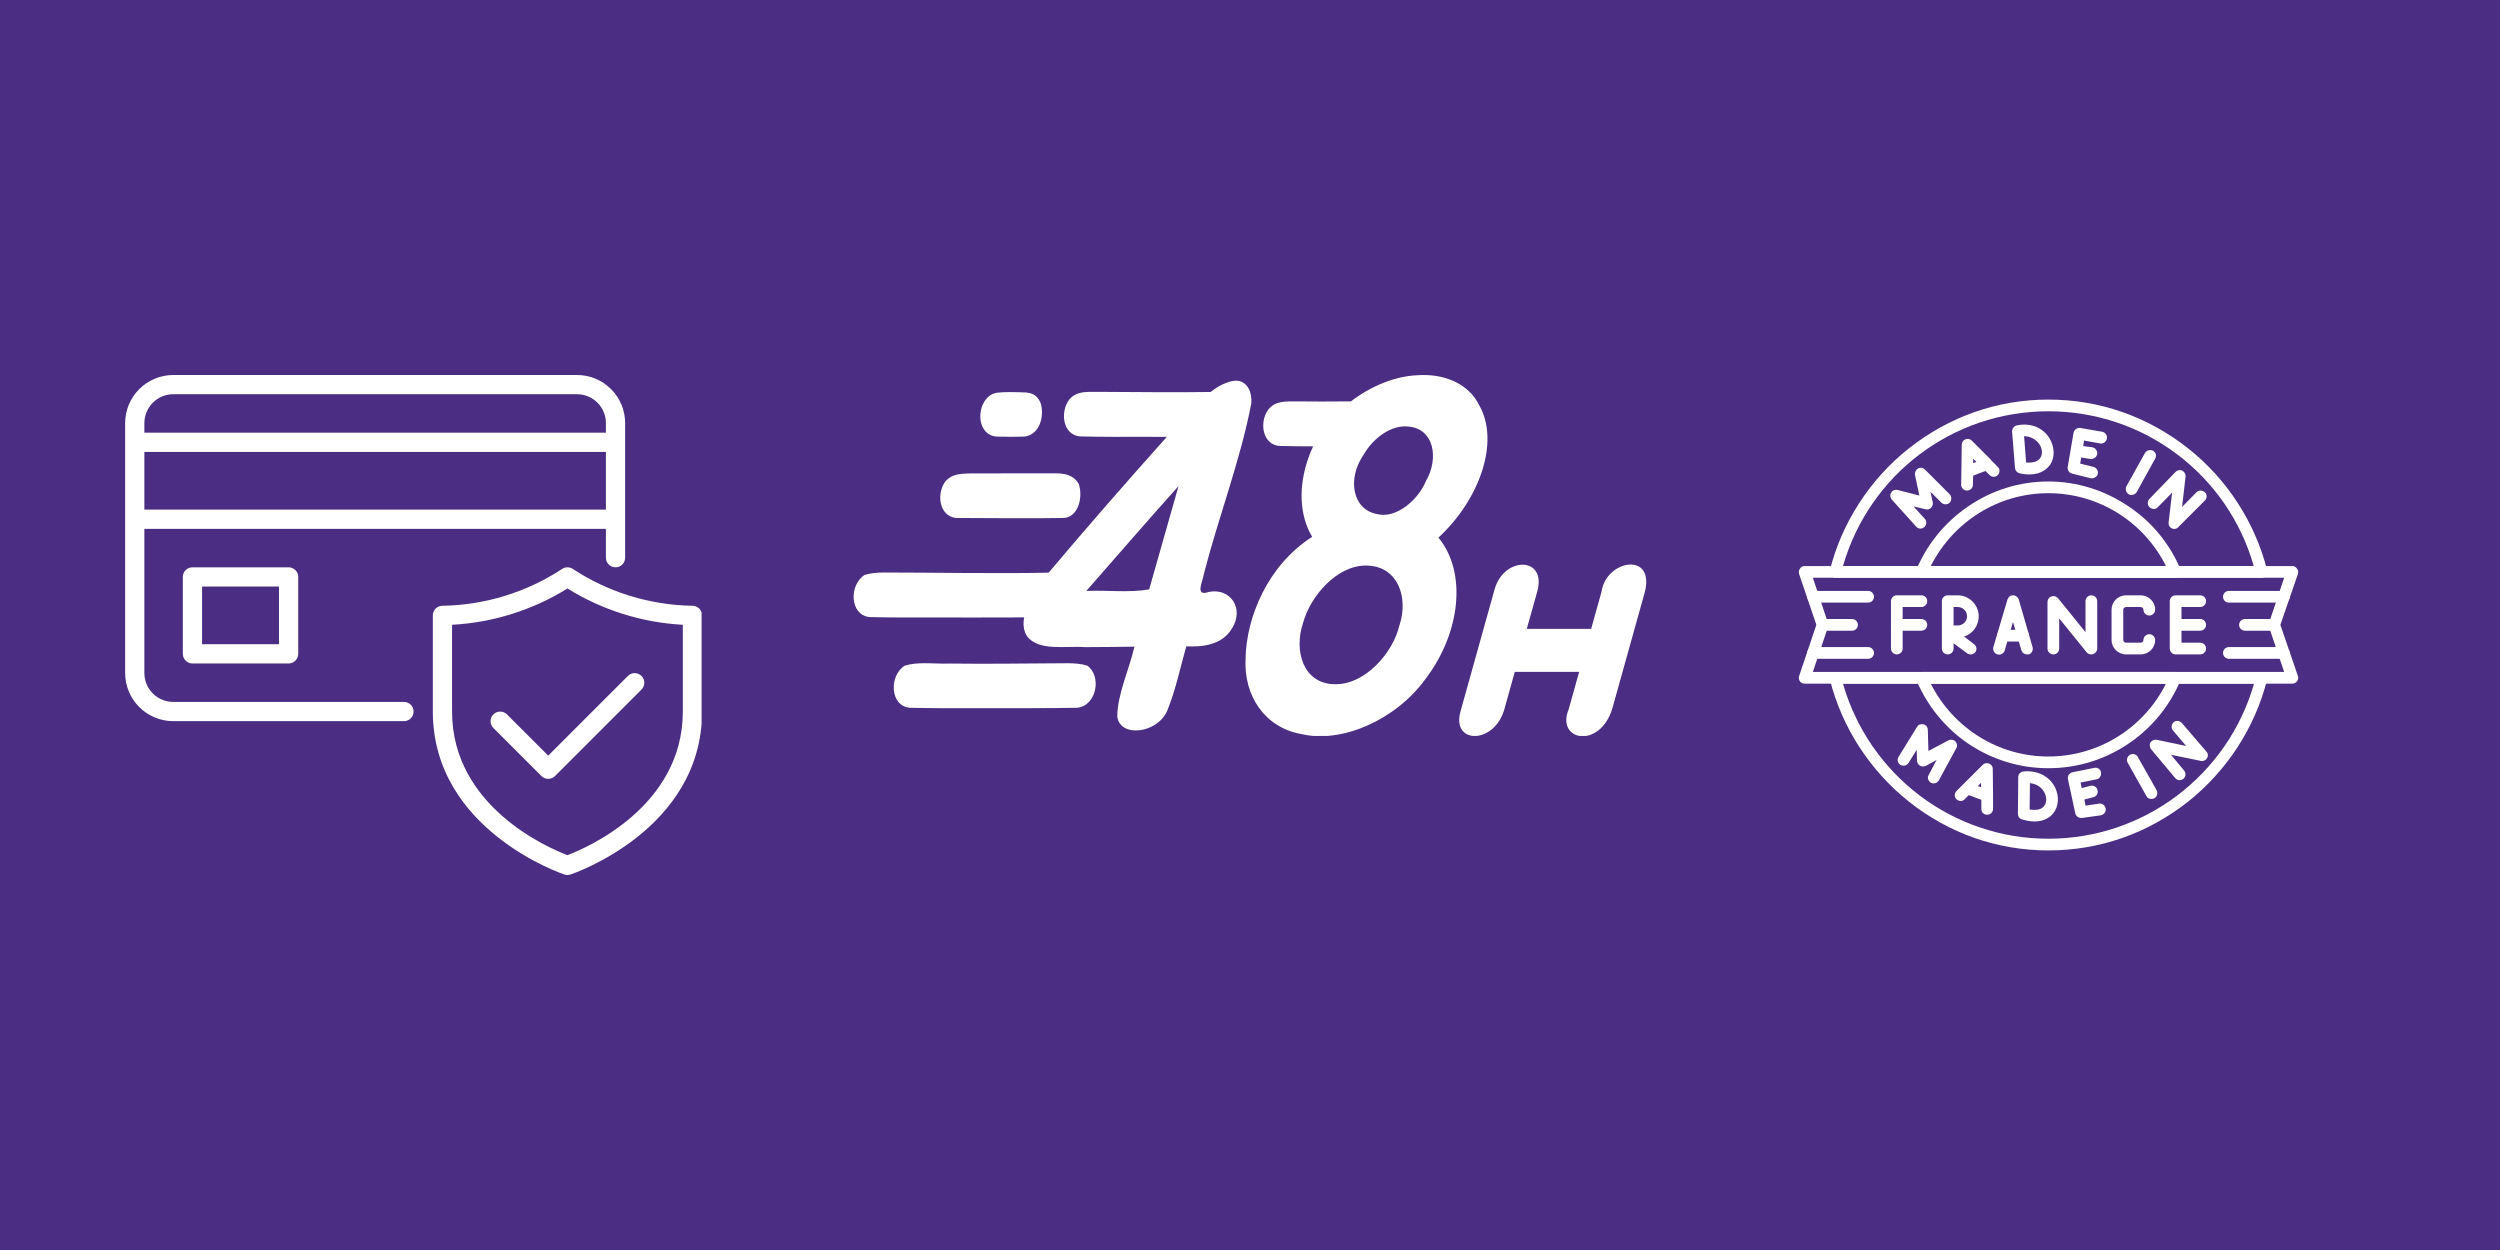 <svg version="1.0" preserveAspectRatio="xMidYMid meet" height="800" viewBox="0 0 1200 600" zoomAndPan="magnify" width="1600" xmlns:xlink="http://www.w3.org/1999/xlink" xmlns="http://www.w3.org/2000/svg"><defs><clipPath id="0870502cbb"><path clip-rule="nonzero" d="M 60 180 L 336.75 180 L 336.75 420 L 60 420 Z M 60 180"></path></clipPath><clipPath id="f643b4329e"><path clip-rule="nonzero" d="M 409.75 180 L 790.191 180 L 790.191 353.25 L 409.75 353.25 Z M 409.75 180"></path></clipPath><clipPath id="39f08e64be"><path clip-rule="nonzero" d="M 863.285 271 L 1103.285 271 L 1103.285 329 L 863.285 329 Z M 863.285 271"></path></clipPath></defs><rect fill-opacity="1" height="720" y="-60" fill="#ffffff" width="1440" x="-120"></rect><rect fill-opacity="1" height="720" y="-60" fill="#4b2d83" width="1440" x="-120"></rect><g clip-path="url(#0870502cbb)"><path fill-rule="nonzero" fill-opacity="1" d="M 92.375 272.309 C 92.07 272.309 91.77 272.336 91.473 272.395 C 91.176 272.453 90.887 272.543 90.605 272.66 C 90.328 272.773 90.062 272.918 89.809 273.086 C 89.559 273.254 89.324 273.445 89.109 273.66 C 88.895 273.875 88.703 274.105 88.535 274.359 C 88.367 274.609 88.227 274.875 88.109 275.156 C 87.992 275.438 87.906 275.727 87.848 276.023 C 87.789 276.32 87.758 276.621 87.758 276.922 L 87.758 313.848 C 87.758 314.148 87.789 314.449 87.848 314.746 C 87.906 315.043 87.992 315.332 88.109 315.613 C 88.227 315.895 88.367 316.16 88.535 316.41 C 88.703 316.664 88.895 316.895 89.109 317.109 C 89.324 317.324 89.559 317.516 89.809 317.684 C 90.062 317.852 90.328 317.996 90.605 318.109 C 90.887 318.227 91.176 318.312 91.473 318.375 C 91.77 318.434 92.07 318.461 92.375 318.461 L 138.527 318.461 C 138.832 318.461 139.129 318.434 139.43 318.375 C 139.727 318.312 140.016 318.227 140.293 318.109 C 140.574 317.996 140.84 317.852 141.094 317.684 C 141.344 317.516 141.578 317.324 141.793 317.109 C 142.008 316.895 142.199 316.664 142.367 316.41 C 142.535 316.16 142.676 315.895 142.793 315.613 C 142.906 315.332 142.996 315.043 143.055 314.746 C 143.113 314.449 143.145 314.148 143.145 313.848 L 143.145 276.922 C 143.145 276.621 143.113 276.32 143.055 276.023 C 142.996 275.727 142.906 275.438 142.793 275.156 C 142.676 274.875 142.535 274.609 142.367 274.359 C 142.199 274.105 142.008 273.875 141.793 273.66 C 141.578 273.445 141.344 273.254 141.094 273.086 C 140.84 272.918 140.574 272.773 140.293 272.66 C 140.016 272.543 139.727 272.453 139.43 272.395 C 139.129 272.336 138.832 272.309 138.527 272.309 Z M 133.91 309.23 L 96.988 309.23 L 96.988 281.539 L 133.91 281.539 Z M 193.91 336.922 L 83.145 336.922 C 82.234 336.922 81.332 336.832 80.441 336.656 C 79.551 336.477 78.688 336.215 77.848 335.863 C 77.008 335.516 76.211 335.09 75.453 334.586 C 74.699 334.078 74 333.508 73.355 332.863 C 72.715 332.219 72.141 331.52 71.633 330.766 C 71.129 330.012 70.703 329.211 70.355 328.375 C 70.008 327.535 69.742 326.668 69.566 325.777 C 69.387 324.887 69.297 323.984 69.297 323.078 L 69.297 253.848 L 290.836 253.848 L 290.836 267.691 C 290.836 267.996 290.863 268.297 290.922 268.594 C 290.984 268.891 291.07 269.18 291.188 269.457 C 291.301 269.738 291.445 270.004 291.613 270.258 C 291.781 270.508 291.973 270.742 292.188 270.957 C 292.402 271.172 292.633 271.363 292.887 271.531 C 293.137 271.699 293.402 271.84 293.684 271.957 C 293.965 272.074 294.254 272.16 294.551 272.219 C 294.848 272.277 295.148 272.309 295.449 272.309 C 295.754 272.309 296.055 272.277 296.352 272.219 C 296.648 272.16 296.938 272.074 297.215 271.957 C 297.496 271.84 297.762 271.699 298.016 271.531 C 298.266 271.363 298.5 271.172 298.715 270.957 C 298.93 270.742 299.121 270.508 299.289 270.258 C 299.457 270.004 299.598 269.738 299.715 269.457 C 299.832 269.18 299.918 268.891 299.977 268.594 C 300.035 268.297 300.066 267.996 300.066 267.691 L 300.066 203.078 C 300.066 202.32 300.027 201.566 299.953 200.816 C 299.879 200.062 299.766 199.316 299.617 198.578 C 299.469 197.836 299.285 197.105 299.066 196.383 C 298.848 195.66 298.59 194.949 298.301 194.25 C 298.012 193.551 297.688 192.871 297.332 192.203 C 296.977 191.539 296.59 190.891 296.168 190.262 C 295.75 189.633 295.297 189.027 294.82 188.445 C 294.34 187.859 293.832 187.301 293.297 186.766 C 292.766 186.234 292.207 185.727 291.621 185.246 C 291.039 184.766 290.43 184.316 289.805 183.898 C 289.176 183.477 288.527 183.09 287.863 182.734 C 287.195 182.375 286.516 182.055 285.816 181.766 C 285.117 181.473 284.406 181.219 283.684 181 C 282.961 180.781 282.23 180.598 281.488 180.449 C 280.75 180.301 280 180.188 279.25 180.113 C 278.5 180.039 277.746 180 276.988 180 L 83.145 180 C 82.387 180 81.633 180.039 80.883 180.113 C 80.129 180.188 79.383 180.301 78.641 180.449 C 77.902 180.598 77.168 180.781 76.445 181 C 75.723 181.219 75.012 181.473 74.316 181.766 C 73.617 182.055 72.938 182.375 72.27 182.734 C 71.605 183.09 70.957 183.477 70.328 183.898 C 69.699 184.316 69.094 184.766 68.512 185.246 C 67.926 185.727 67.367 186.234 66.832 186.766 C 66.297 187.301 65.793 187.859 65.312 188.445 C 64.832 189.027 64.383 189.633 63.965 190.262 C 63.543 190.891 63.156 191.539 62.797 192.203 C 62.441 192.871 62.121 193.551 61.828 194.25 C 61.539 194.949 61.285 195.66 61.066 196.383 C 60.848 197.105 60.66 197.836 60.516 198.578 C 60.367 199.316 60.254 200.062 60.18 200.816 C 60.105 201.566 60.066 202.32 60.066 203.078 L 60.066 323.078 C 60.066 323.832 60.105 324.586 60.18 325.34 C 60.254 326.09 60.367 326.836 60.516 327.578 C 60.66 328.316 60.848 329.051 61.066 329.773 C 61.285 330.496 61.539 331.207 61.828 331.902 C 62.121 332.602 62.441 333.285 62.797 333.949 C 63.156 334.617 63.543 335.262 63.965 335.891 C 64.383 336.52 64.832 337.125 65.312 337.711 C 65.793 338.293 66.297 338.852 66.832 339.387 C 67.367 339.922 67.926 340.43 68.512 340.906 C 69.094 341.387 69.699 341.836 70.328 342.258 C 70.957 342.676 71.602 343.066 72.27 343.422 C 72.938 343.777 73.617 344.102 74.316 344.391 C 75.012 344.68 75.723 344.934 76.445 345.152 C 77.168 345.375 77.902 345.559 78.641 345.707 C 79.383 345.855 80.129 345.965 80.883 346.039 C 81.633 346.113 82.387 346.152 83.145 346.152 L 193.91 346.152 C 194.215 346.152 194.516 346.125 194.812 346.066 C 195.109 346.008 195.398 345.918 195.68 345.801 C 195.957 345.688 196.223 345.543 196.477 345.375 C 196.727 345.207 196.961 345.016 197.176 344.801 C 197.391 344.586 197.582 344.355 197.75 344.102 C 197.918 343.852 198.059 343.586 198.176 343.305 C 198.293 343.023 198.379 342.734 198.438 342.438 C 198.496 342.141 198.527 341.84 198.527 341.539 C 198.527 341.234 198.496 340.934 198.438 340.637 C 198.379 340.34 198.293 340.051 198.176 339.773 C 198.059 339.492 197.918 339.227 197.75 338.973 C 197.582 338.723 197.391 338.488 197.176 338.273 C 196.961 338.062 196.727 337.871 196.477 337.699 C 196.223 337.531 195.957 337.391 195.68 337.273 C 195.398 337.16 195.109 337.07 194.812 337.012 C 194.516 336.953 194.215 336.922 193.91 336.922 Z M 69.297 244.617 L 69.297 216.922 L 290.836 216.922 L 290.836 244.617 Z M 83.145 189.23 L 276.988 189.23 C 277.898 189.23 278.797 189.32 279.688 189.5 C 280.582 189.676 281.445 189.941 282.285 190.289 C 283.125 190.637 283.922 191.062 284.68 191.57 C 285.434 192.074 286.133 192.648 286.773 193.289 C 287.418 193.934 287.992 194.633 288.496 195.387 C 289.004 196.145 289.43 196.941 289.777 197.781 C 290.125 198.621 290.387 199.484 290.566 200.375 C 290.746 201.27 290.836 202.168 290.836 203.078 L 290.836 207.691 L 69.297 207.691 L 69.297 203.078 C 69.297 202.168 69.387 201.27 69.566 200.375 C 69.742 199.484 70.008 198.621 70.355 197.781 C 70.703 196.941 71.129 196.145 71.633 195.387 C 72.141 194.633 72.715 193.934 73.355 193.289 C 74 192.648 74.699 192.074 75.453 191.57 C 76.211 191.062 77.008 190.637 77.848 190.289 C 78.688 189.941 79.551 189.676 80.441 189.5 C 81.332 189.32 82.234 189.23 83.145 189.23 Z M 332.375 290.77 C 327.305 290.688 322.266 290.25 317.262 289.457 C 312.254 288.664 307.328 287.527 302.48 286.039 C 297.637 284.551 292.918 282.73 288.328 280.578 C 283.738 278.426 279.324 275.961 275.082 273.188 C 274.688 272.902 274.258 272.688 273.797 272.539 C 273.332 272.391 272.859 272.316 272.375 272.316 C 271.887 272.316 271.414 272.391 270.949 272.539 C 270.488 272.688 270.059 272.902 269.664 273.188 C 265.422 275.961 261.008 278.426 256.418 280.578 C 251.828 282.73 247.109 284.551 242.266 286.039 C 237.418 287.527 232.492 288.664 227.484 289.457 C 222.48 290.25 217.441 290.688 212.375 290.77 C 212.07 290.77 211.77 290.797 211.473 290.859 C 211.176 290.918 210.887 291.004 210.605 291.121 C 210.328 291.234 210.062 291.379 209.809 291.547 C 209.559 291.715 209.324 291.906 209.109 292.121 C 208.895 292.336 208.703 292.566 208.535 292.82 C 208.367 293.07 208.227 293.34 208.109 293.617 C 207.992 293.898 207.906 294.188 207.848 294.484 C 207.789 294.781 207.758 295.082 207.758 295.383 L 207.758 341.539 C 207.758 398.633 270.316 419.57 270.949 419.773 C 271.898 420.082 272.848 420.082 273.797 419.773 C 274.43 419.57 336.988 398.633 336.988 341.539 L 336.988 295.383 C 336.988 295.082 336.961 294.781 336.902 294.484 C 336.84 294.188 336.754 293.898 336.637 293.617 C 336.523 293.34 336.379 293.07 336.211 292.82 C 336.043 292.566 335.852 292.336 335.637 292.121 C 335.422 291.906 335.191 291.715 334.938 291.547 C 334.688 291.379 334.422 291.234 334.141 291.121 C 333.859 291.004 333.57 290.918 333.273 290.859 C 332.977 290.797 332.676 290.77 332.375 290.77 Z M 327.758 341.539 C 327.758 387.332 281.191 407.141 272.375 410.48 C 263.559 407.141 216.988 387.332 216.988 341.539 L 216.988 299.895 C 226.805 299.367 236.402 297.625 245.781 294.676 C 255.156 291.727 264.023 287.656 272.375 282.473 C 280.727 287.656 289.59 291.727 298.969 294.676 C 308.344 297.625 317.941 299.367 327.758 299.895 Z M 263.145 362.703 L 301.418 324.43 C 301.633 324.219 301.867 324.027 302.117 323.863 C 302.371 323.695 302.637 323.555 302.914 323.441 C 303.195 323.328 303.48 323.242 303.777 323.184 C 304.074 323.125 304.375 323.098 304.676 323.098 C 304.977 323.098 305.277 323.129 305.57 323.188 C 305.867 323.25 306.156 323.336 306.434 323.453 C 306.711 323.566 306.977 323.711 307.227 323.879 C 307.477 324.047 307.711 324.238 307.922 324.449 C 308.137 324.664 308.328 324.895 308.496 325.145 C 308.664 325.398 308.805 325.66 308.922 325.941 C 309.035 326.219 309.125 326.508 309.184 326.801 C 309.242 327.098 309.273 327.398 309.273 327.699 C 309.277 328 309.246 328.301 309.191 328.594 C 309.133 328.891 309.047 329.18 308.934 329.457 C 308.816 329.738 308.68 330.004 308.512 330.254 C 308.344 330.508 308.156 330.742 307.945 330.957 L 266.406 372.492 C 266.191 372.707 265.957 372.898 265.707 373.066 C 265.453 373.238 265.188 373.379 264.91 373.496 C 264.629 373.609 264.34 373.699 264.043 373.758 C 263.746 373.816 263.445 373.848 263.145 373.848 C 262.84 373.848 262.539 373.816 262.242 373.758 C 261.945 373.699 261.656 373.609 261.375 373.496 C 261.098 373.379 260.832 373.238 260.578 373.066 C 260.328 372.898 260.094 372.707 259.879 372.492 L 236.801 349.418 C 236.59 349.203 236.402 348.969 236.234 348.719 C 236.07 348.465 235.93 348.199 235.812 347.922 C 235.699 347.641 235.613 347.352 235.555 347.059 C 235.5 346.762 235.469 346.461 235.473 346.16 C 235.473 345.859 235.504 345.559 235.562 345.262 C 235.621 344.969 235.711 344.68 235.824 344.402 C 235.941 344.121 236.082 343.859 236.25 343.605 C 236.418 343.355 236.609 343.125 236.824 342.91 C 237.035 342.699 237.27 342.508 237.52 342.34 C 237.77 342.172 238.035 342.027 238.312 341.914 C 238.594 341.797 238.879 341.711 239.176 341.648 C 239.473 341.59 239.77 341.559 240.07 341.559 C 240.375 341.559 240.672 341.586 240.969 341.645 C 241.266 341.703 241.555 341.789 241.832 341.902 C 242.113 342.016 242.379 342.156 242.629 342.324 C 242.883 342.488 243.113 342.68 243.328 342.891 Z M 263.145 362.703" fill="#ffffff"></path></g><g clip-path="url(#f643b4329e)"><path fill-rule="nonzero" fill-opacity="1" d="M 682.598 180.012 C 681.797 180.027 680.984 180.059 680.168 180.121 C 669.434 180.605 658.016 185.348 648.438 192.656 C 648.359 192.656 648.27 192.656 648.191 192.656 C 628.898 192.816 640.109 192.703 621.023 192.656 C 615.301 192.641 610.902 192.934 607.988 197.785 C 604.605 203.961 606.418 213.312 613.996 214.055 C 620.312 214.195 625.176 214.246 630.305 214.262 C 629.457 216.02 628.711 217.805 628.094 219.625 C 623.176 233.281 623.645 247.367 629.844 257.691 C 608.766 271.117 598.184 296.031 597.875 316.211 C 596.93 334 607.148 349.238 624.539 352.32 C 644.07 357.051 670.125 345.445 684.215 325.922 C 701.164 303.695 704.219 274.707 690.438 258.047 C 709.711 240.398 720.242 212.453 709.996 194.465 C 705.273 184.82 694.656 179.809 682.598 180.012 Z M 593.02 182.699 C 588.691 183.141 584.758 185.285 581.109 188.145 C 562.93 188.426 546.742 188.16 529.332 188.098 C 523.383 188.285 517.203 187.008 513.219 191.82 C 508.695 197.871 510.156 208.684 518.332 209.48 C 528.984 209.723 539.664 209.711 550.348 209.676 C 553.98 209.684 557.102 209.691 560.082 209.691 C 540.855 231.164 521.922 252.871 503.391 274.832 C 503.535 274.836 503.68 274.848 503.828 274.855 C 482.293 275.445 443.277 274.766 424.418 274.801 C 421.262 274.816 418.129 275.059 415.062 275.953 C 407.449 280.66 407.832 295.258 417.391 296.195 C 428.043 296.438 438.723 296.426 449.406 296.391 C 456.738 296.414 478.141 296.422 494.09 296.352 C 493.238 296.355 492.453 296.367 491.578 296.375 C 490.988 299.668 491.301 302.793 493.02 305.504 C 498.93 312.742 511.391 309.898 520.945 310.625 C 528.785 310.633 536.664 310.477 544.527 310.398 C 541.992 321.492 536.41 333.023 536.281 343.844 C 537.461 354.285 555.684 352.137 560.32 341.02 C 564.434 330.816 566.52 320.496 569.41 310.242 C 576.629 310.551 586.465 309.93 591.387 301.605 C 597.395 292.012 590.516 281.992 580.18 284.148 C 573.215 286.566 577.438 278.973 577.945 275.184 C 584.938 247.988 595.473 220.703 600.637 193.566 C 601.078 188.453 598.809 182.668 593.027 182.703 Z M 484.785 188.199 C 482.656 188.207 480.551 188.285 478.668 188.496 C 476.281 188.879 474.586 189.945 473.121 191.832 C 468.535 197.867 469.973 208.762 478.184 209.566 C 488.234 209.621 481.562 209.824 491.625 209.566 C 498.941 208.859 501.598 199.715 499.422 193.266 C 498.645 191.516 497.602 190.176 496.246 189.441 C 495.172 188.863 493.957 188.559 492.684 188.406 C 490.293 188.297 487.52 188.188 484.785 188.199 Z M 674.543 204.656 C 675.07 204.66 675.594 204.695 676.117 204.758 C 688.156 205.73 690.855 219.762 684.508 230.797 C 680.766 239.957 670.078 249.227 660.812 246.723 C 649.023 244.41 646.66 229.629 654.488 218.34 C 658.652 210.996 666.668 204.57 674.543 204.656 Z M 506.508 227.191 C 503.02 227.195 476.789 227.223 465.992 227.23 L 465.992 227.227 C 461.066 227.379 457.152 227.43 453.898 230.895 C 449.312 236.93 450.754 247.824 458.961 248.625 C 469.012 248.68 499.961 248.887 510.023 248.625 C 517.457 248.781 519.996 238.777 517.82 232.328 C 515.355 227.957 511.012 227.191 506.508 227.191 Z M 565.691 233.328 C 560.996 249.855 556.301 266.387 551.598 282.914 L 551.598 282.918 C 541.41 284.605 531.496 283.191 521.426 283.656 C 536.207 266.906 550.715 249.949 565.691 233.328 Z M 782.879 270.969 C 782.543 270.961 782.203 270.977 781.855 271.008 C 776.316 271.477 769.863 276.32 768.762 283.91 L 768.348 285.395 L 763.75 301.855 L 732.871 301.855 L 737.465 285.395 L 737.941 283.688 C 742.398 266.953 721.855 267.062 717.422 282.816 L 716.703 285.395 L 701.742 338.957 L 701.027 341.535 C 696.66 357.289 717.137 357.398 722.031 340.656 L 722.504 338.957 L 727.102 322.496 L 757.984 322.496 L 753.387 338.957 L 752.969 340.438 C 746.699 355.621 767.965 359.809 773.934 340 L 774.227 338.957 L 789.184 285.395 L 789.477 284.348 C 791.867 275.062 787.945 271.051 782.879 270.973 Z M 655.539 271.465 C 655.988 271.465 656.434 271.48 656.883 271.512 C 670.984 272.191 676.242 286.883 671.68 300.297 C 668.555 313.582 654.957 328.918 640.488 328.414 C 625.656 328.195 620.84 312.508 625.52 298.859 C 628.992 286.145 641.668 271.453 655.543 271.469 Z M 443.656 318.344 C 440.504 318.355 437.371 318.602 434.305 319.496 C 426.691 324.199 427.074 338.801 436.633 339.734 C 447.285 339.973 457.965 339.965 468.645 339.93 C 479.176 339.961 506.418 339.977 516.953 339.734 C 526.629 338.801 528.855 324.199 521.836 319.496 C 518.887 318.602 515.777 318.359 512.625 318.344 C 489.371 318.43 477.488 318.762 455.809 318.508 C 451.801 318.672 447.711 318.32 443.656 318.344" fill="#ffffff"></path></g><path fill-rule="evenodd" fill-opacity="1" d="M 921.844 253.727 C 921 253.727 920.301 253.445 919.738 252.746 L 908.082 239.824 C 907.238 238.84 907.098 237.438 907.801 236.453 C 908.363 235.332 909.625 234.91 910.891 235.191 L 921.281 237.859 L 919.176 227.887 C 919.035 226.766 919.598 225.5 920.582 224.938 C 921.703 224.238 923.109 224.516 923.949 225.359 L 935.887 237.297 C 936.871 238.281 936.871 240.105 935.887 241.23 C 934.766 242.352 932.938 242.352 931.816 241.23 L 926.617 236.031 L 927.742 241.23 C 927.883 242.07 927.602 243.055 926.898 243.758 C 926.199 244.457 925.215 244.738 924.23 244.457 L 918.473 243.055 L 923.949 249.094 C 924.934 250.215 924.793 252.043 923.668 253.023 C 923.109 253.445 922.547 253.727 921.844 253.727 Z M 921.844 253.727" fill="#ffffff"></path><path fill-rule="evenodd" fill-opacity="1" d="M 944.172 235.473 C 942.629 235.473 941.363 234.207 941.363 232.664 L 941.645 213.422 C 941.645 212.301 942.348 211.316 943.332 210.895 C 944.312 210.473 945.578 210.613 946.422 211.457 L 955.688 220.727 C 955.688 220.867 955.688 220.867 955.688 220.867 L 958.918 224.098 C 960.043 225.078 960.043 226.906 958.918 228.027 C 957.934 229.152 956.109 229.152 954.988 228.027 L 953.02 226.062 L 947.121 228.309 L 946.98 232.805 C 946.98 234.207 945.719 235.473 944.172 235.473 Z M 947.121 220.164 L 947.121 222.27 L 948.668 221.707 Z M 947.121 220.164" fill="#ffffff"></path><path fill-rule="evenodd" fill-opacity="1" d="M 974.086 227.746 C 972.68 227.746 971.137 227.605 969.449 227.184 C 968.188 226.906 967.344 225.922 967.203 224.656 L 965.801 207.105 C 965.801 205.699 966.781 204.434 968.188 204.156 C 974.648 202.891 980.406 205.137 983.633 210.191 C 986.305 214.406 986.445 219.461 984.055 223.113 C 982.652 224.938 979.844 227.746 974.086 227.746 Z M 972.539 221.988 C 975.77 222.27 978.156 221.566 979.281 219.883 C 980.547 218.199 980.406 215.391 978.859 213.141 C 978.016 212.02 975.91 209.492 971.559 209.352 Z M 972.539 221.988" fill="#ffffff"></path><path fill-rule="evenodd" fill-opacity="1" d="M 1004.137 229.574 C 1003.996 229.574 1003.715 229.574 1003.578 229.574 L 994.59 227.324 C 993.184 227.047 992.34 225.641 992.48 224.238 L 995.289 207.805 C 995.43 206.965 995.852 206.402 996.414 205.98 C 996.977 205.559 997.82 205.277 998.52 205.418 L 1009.055 207.242 C 1010.598 207.523 1011.582 209.07 1011.301 210.473 C 1011.02 212.02 1009.613 213.141 1008.07 212.863 L 1000.348 211.457 L 999.926 214.125 L 1004.277 214.688 C 1005.824 214.969 1006.805 216.371 1006.664 217.918 C 1006.387 219.461 1004.98 220.445 1003.438 220.305 L 998.941 219.602 L 998.52 222.551 L 1004.84 224.098 C 1006.387 224.516 1007.227 226.062 1006.945 227.465 C 1006.664 228.73 1005.402 229.574 1004.137 229.574 Z M 1004.137 229.574" fill="#ffffff"></path><path fill-rule="evenodd" fill-opacity="1" d="M 1023.098 237.578 C 1022.676 237.578 1022.254 237.578 1021.832 237.297 C 1020.43 236.453 1020.008 234.77 1020.711 233.363 L 1029.555 217.496 C 1030.398 216.09 1032.086 215.672 1033.488 216.371 C 1034.754 217.074 1035.312 218.898 1034.473 220.164 L 1025.625 236.172 C 1025.062 237.156 1024.078 237.578 1023.098 237.578 Z M 1023.098 237.578" fill="#ffffff"></path><path fill-rule="evenodd" fill-opacity="1" d="M 1043.738 253.867 C 1043.32 253.867 1042.898 253.867 1042.477 253.586 C 1041.352 253.164 1040.789 251.902 1040.93 250.777 L 1042.617 236.453 L 1035.734 243.477 C 1034.754 244.598 1032.926 244.598 1031.805 243.477 C 1030.68 242.492 1030.68 240.668 1031.664 239.543 L 1044.301 226.484 C 1045.145 225.641 1046.41 225.359 1047.531 225.922 C 1048.516 226.484 1049.219 227.605 1049.078 228.73 L 1047.391 243.336 L 1054.273 236.312 C 1055.395 235.191 1057.223 235.191 1058.344 236.312 C 1059.469 237.297 1059.469 239.121 1058.344 240.246 L 1045.566 253.023 C 1045.145 253.586 1044.441 253.867 1043.738 253.867 Z M 1043.738 253.867" fill="#ffffff"></path><path fill-rule="evenodd" fill-opacity="1" d="M 976.613 394.301 C 974.93 394.301 972.961 394.02 970.574 393.316 C 969.312 393.035 968.609 391.914 968.609 390.648 L 968.75 372.953 C 968.75 371.551 969.871 370.426 971.418 370.285 C 977.879 369.727 983.496 372.395 986.305 377.73 C 988.551 382.082 988.27 387.141 985.461 390.508 C 984.055 392.195 981.387 394.301 976.613 394.301 Z M 974.227 388.543 C 977.457 389.105 979.844 388.543 981.105 387 C 982.512 385.312 982.512 382.645 981.246 380.258 C 980.547 378.992 978.578 376.324 974.367 375.902 Z M 974.227 388.543" fill="#ffffff"></path><path fill-rule="evenodd" fill-opacity="1" d="M 953.863 391.07 C 952.316 391.07 951.055 389.949 951.055 388.402 L 951.055 383.91 L 945.016 381.66 L 943.051 383.629 C 942.066 384.75 940.242 384.75 939.117 383.629 C 937.992 382.645 937.992 380.82 939.117 379.695 L 942.348 376.465 C 942.348 376.465 942.348 376.465 942.488 376.324 L 951.758 367.059 C 952.457 366.355 953.723 366.074 954.707 366.496 C 955.828 366.918 956.531 367.898 956.531 369.023 L 956.672 381.941 L 956.672 388.262 C 956.672 389.809 955.406 391.07 953.863 391.07 Z M 949.367 377.309 L 950.914 377.871 L 950.914 375.762 Z M 949.367 377.309" fill="#ffffff"></path><path fill-rule="evenodd" fill-opacity="1" d="M 928.164 376.043 C 927.742 376.043 927.32 375.902 926.898 375.762 C 925.496 374.922 924.934 373.234 925.777 371.973 L 929.566 364.809 L 924.371 367.617 C 923.531 368.039 922.406 368.039 921.562 367.477 C 920.723 367.059 920.301 366.215 920.16 365.23 L 920.02 359.895 L 916.086 366.215 C 915.383 367.477 913.559 367.898 912.293 367.195 C 910.891 366.355 910.469 364.668 911.312 363.266 L 920.16 348.941 C 920.723 347.816 921.984 347.395 923.25 347.676 C 924.512 347.957 925.355 349.082 925.355 350.344 L 925.637 360.457 L 935.184 355.402 C 936.309 354.84 937.715 354.98 938.555 355.82 C 939.398 356.805 939.68 358.07 938.977 359.191 L 930.691 374.5 C 930.129 375.484 929.148 376.043 928.164 376.043 Z M 928.164 376.043" fill="#ffffff"></path><path fill-rule="evenodd" fill-opacity="1" d="M 998.941 392.617 C 997.539 392.617 996.414 391.633 996.133 390.367 L 992.621 374.078 C 992.48 373.375 992.621 372.535 992.902 371.973 C 993.324 371.41 994.027 370.848 994.73 370.707 L 1005.121 368.602 C 1006.664 368.18 1008.211 369.164 1008.492 370.707 C 1008.773 372.254 1007.789 373.797 1006.387 374.078 L 998.66 375.625 L 999.223 378.293 L 1003.438 377.168 C 1004.98 376.887 1006.523 377.73 1006.805 379.273 C 1007.227 380.82 1006.246 382.363 1004.84 382.645 L 1000.488 383.77 L 1001.047 386.719 L 1007.508 385.734 C 1009.055 385.453 1010.457 386.578 1010.738 388.121 C 1011.02 389.668 1009.895 391.07 1008.352 391.352 L 999.363 392.617 C 999.223 392.617 999.082 392.617 998.941 392.617 Z M 998.941 392.617" fill="#ffffff"></path><path fill-rule="evenodd" fill-opacity="1" d="M 1032.645 383.488 C 1031.664 383.488 1030.68 383.066 1030.258 382.082 L 1021.27 366.074 C 1020.57 364.809 1020.988 363.125 1022.395 362.281 C 1023.797 361.578 1025.484 362 1026.188 363.406 L 1035.172 379.273 C 1035.875 380.68 1035.453 382.363 1034.051 383.207 C 1033.629 383.348 1033.066 383.488 1032.645 383.488 Z M 1032.645 383.488" fill="#ffffff"></path><path fill-rule="evenodd" fill-opacity="1" d="M 1046.27 374.5 C 1045.426 374.5 1044.582 374.078 1044.02 373.375 L 1032.504 359.613 C 1031.805 358.629 1031.664 357.367 1032.223 356.383 C 1032.926 355.402 1034.051 354.84 1035.312 355.121 L 1049.355 358.07 L 1043.039 350.625 C 1042.055 349.504 1042.195 347.676 1043.32 346.695 C 1044.441 345.711 1046.27 345.852 1047.25 346.977 L 1059.047 360.738 C 1059.891 361.578 1060.031 362.984 1059.328 363.969 C 1058.766 364.949 1057.504 365.512 1056.379 365.23 L 1042.055 362.281 L 1048.375 369.867 C 1049.355 370.988 1049.219 372.816 1048.094 373.797 C 1047.531 374.219 1046.828 374.5 1046.27 374.5 Z M 1046.27 374.5" fill="#ffffff"></path><g clip-path="url(#39f08e64be)"><path fill-rule="evenodd" fill-opacity="1" d="M 1100.336 328.156 L 866.234 328.156 C 865.391 328.156 864.406 327.734 863.984 327.035 C 863.426 326.332 863.285 325.348 863.566 324.504 L 871.852 299.93 L 863.566 275.496 C 863.285 274.652 863.426 273.668 863.984 272.965 C 864.406 272.125 865.25 271.703 866.234 271.703 L 1100.336 271.703 C 1101.176 271.703 1102.02 272.125 1102.582 272.965 C 1103.145 273.668 1103.285 274.652 1103.004 275.496 L 1094.578 299.93 L 1103.004 324.504 C 1103.285 325.348 1103.145 326.332 1102.582 327.035 C 1102.02 327.734 1101.176 328.156 1100.336 328.156 Z M 870.164 322.539 L 1096.402 322.539 L 1089.102 300.914 C 1088.82 300.352 1088.82 299.648 1089.102 299.086 L 1096.402 277.32 L 870.164 277.32 L 877.469 299.086 C 877.75 299.648 877.75 300.211 877.469 300.914 Z M 870.164 322.539" fill="#ffffff"></path></g><path fill-rule="evenodd" fill-opacity="1" d="M 1096.262 316.219 L 1069.859 316.219 C 1068.316 316.219 1067.051 314.957 1067.051 313.41 C 1067.051 311.867 1068.316 310.602 1069.859 310.602 L 1096.262 310.602 C 1097.809 310.602 1099.07 311.867 1099.07 313.41 C 1099.07 314.957 1097.809 316.219 1096.262 316.219 Z M 1091.629 302.738 L 1077.586 302.738 C 1076.039 302.738 1074.777 301.473 1074.777 299.93 C 1074.777 298.387 1076.039 297.121 1077.586 297.121 L 1091.629 297.121 C 1093.172 297.121 1094.438 298.387 1094.438 299.93 C 1094.438 301.473 1093.172 302.738 1091.629 302.738 Z M 1096.262 289.258 L 1069.859 289.258 C 1068.316 289.258 1067.051 287.992 1067.051 286.449 C 1067.051 284.902 1068.316 283.641 1069.859 283.641 L 1096.262 283.641 C 1097.809 283.641 1099.07 284.902 1099.07 286.449 C 1099.07 287.992 1097.809 289.258 1096.262 289.258 Z M 1096.262 289.258" fill="#ffffff"></path><path fill-rule="evenodd" fill-opacity="1" d="M 983.215 408.203 C 958.777 408.203 935.465 400.059 916.227 384.75 C 897.551 369.867 884.066 349.082 878.309 326.051 C 878.027 325.207 878.309 324.363 878.73 323.664 C 879.293 322.961 880.137 322.68 880.977 322.68 L 1085.59 322.68 C 1086.434 322.68 1087.273 323.102 1087.695 323.664 C 1088.258 324.363 1088.398 325.348 1088.258 326.051 C 1082.5 349.082 1069.02 369.867 1050.34 384.75 C 1030.961 400.059 1007.789 408.203 983.215 408.203 Z M 884.629 328.156 C 897.27 372.113 937.293 402.586 983.215 402.586 C 1029.137 402.586 1069.301 372.113 1081.938 328.156 Z M 884.629 328.156" fill="#ffffff"></path><path fill-rule="evenodd" fill-opacity="1" d="M 1085.59 277.32 L 880.977 277.32 C 880.137 277.32 879.293 276.898 878.73 276.195 C 878.309 275.496 878.027 274.652 878.309 273.809 C 884.066 250.918 897.551 229.996 916.227 215.25 C 935.605 199.941 958.777 191.797 983.215 191.797 C 1007.789 191.797 1030.961 199.941 1050.34 215.25 C 1069.02 229.996 1082.5 250.918 1088.258 273.809 C 1088.398 274.652 1088.258 275.637 1087.695 276.195 C 1087.273 276.898 1086.434 277.32 1085.59 277.32 Z M 884.629 271.703 L 1081.797 271.703 C 1069.301 227.746 1029.137 197.414 983.215 197.414 C 937.293 197.414 897.27 227.746 884.629 271.703 Z M 884.629 271.703" fill="#ffffff"></path><path fill-rule="evenodd" fill-opacity="1" d="M 983.215 368.742 C 969.449 368.742 956.25 364.668 944.734 356.945 C 933.641 349.363 925.074 338.828 919.879 326.473 C 919.457 325.629 919.598 324.645 920.02 323.805 C 920.582 323.102 921.422 322.539 922.406 322.539 L 1044.16 322.539 C 1045.004 322.539 1045.988 323.102 1046.41 323.805 C 1046.969 324.645 1047.109 325.629 1046.688 326.473 C 1041.492 338.828 1032.926 349.363 1021.691 356.945 C 1010.316 364.668 996.977 368.742 983.215 368.742 Z M 926.758 328.156 C 937.574 349.504 959.199 363.125 983.215 363.125 C 1007.227 363.125 1028.996 349.504 1039.668 328.156 Z M 1044.16 277.32 L 922.406 277.32 C 921.422 277.32 920.582 276.758 920.02 276.055 C 919.598 275.215 919.457 274.23 919.879 273.387 C 925.074 261.031 933.641 250.637 944.734 243.055 C 956.25 235.191 969.449 231.117 983.215 231.117 C 996.977 231.117 1010.316 235.332 1021.691 243.055 C 1032.926 250.496 1041.492 261.031 1046.688 273.387 C 1047.109 274.371 1046.969 275.355 1046.41 276.055 C 1045.988 276.898 1045.004 277.32 1044.16 277.32 Z M 926.758 271.703 L 1039.668 271.703 C 1028.996 250.355 1007.227 236.734 983.215 236.734 C 959.199 236.734 937.574 250.355 926.758 271.703 Z M 926.758 271.703" fill="#ffffff"></path><path fill-rule="evenodd" fill-opacity="1" d="M 896.707 316.219 L 870.305 316.219 C 868.762 316.219 867.496 314.957 867.496 313.41 C 867.496 311.867 868.762 310.602 870.305 310.602 L 896.707 310.602 C 898.25 310.602 899.516 311.867 899.516 313.41 C 899.516 314.957 898.25 316.219 896.707 316.219 Z M 888.984 302.738 L 874.801 302.738 C 873.254 302.738 871.992 301.473 871.992 299.93 C 871.992 298.387 873.254 297.121 874.801 297.121 L 888.984 297.121 C 890.527 297.121 891.793 298.387 891.793 299.93 C 891.793 301.473 890.527 302.738 888.984 302.738 Z M 896.707 289.258 L 870.305 289.258 C 868.762 289.258 867.496 287.992 867.496 286.449 C 867.496 284.902 868.762 283.641 870.305 283.641 L 896.707 283.641 C 898.25 283.641 899.516 284.902 899.516 286.449 C 899.516 287.992 898.25 289.258 896.707 289.258 Z M 896.707 289.258" fill="#ffffff"></path><path fill-rule="evenodd" fill-opacity="1" d="M 1003.855 314.113 C 1003.016 314.113 1002.172 313.832 1001.609 313.129 L 988.41 296.84 L 988.41 311.305 C 988.41 312.852 987.145 314.113 985.602 314.113 C 984.055 314.113 982.793 312.852 982.793 311.305 L 982.793 288.977 C 982.793 287.711 983.496 286.73 984.617 286.309 C 985.742 285.887 987.004 286.168 987.848 287.148 L 1001.047 303.441 L 1001.047 288.555 C 1001.047 287.012 1002.312 285.746 1003.855 285.746 C 1005.402 285.746 1006.664 287.012 1006.664 288.555 L 1006.664 311.305 C 1006.664 312.57 1005.824 313.551 1004.699 313.973 C 1004.418 314.113 1004.137 314.113 1003.855 314.113 Z M 1003.855 314.113" fill="#ffffff"></path><path fill-rule="evenodd" fill-opacity="1" d="M 910.469 314.113 C 908.926 314.113 907.66 312.852 907.66 311.305 L 907.66 288.555 C 907.66 287.012 908.926 285.746 910.469 285.746 L 922.266 285.746 C 923.809 285.746 925.074 287.012 925.074 288.555 C 925.074 290.098 923.809 291.363 922.266 291.363 L 913.277 291.363 L 913.277 311.305 C 913.277 312.852 912.016 314.113 910.469 314.113 Z M 910.469 314.113" fill="#ffffff"></path><path fill-rule="evenodd" fill-opacity="1" d="M 922.266 302.738 L 910.469 302.738 C 908.926 302.738 907.66 301.473 907.66 299.93 C 907.66 298.387 908.926 297.121 910.469 297.121 L 922.266 297.121 C 923.809 297.121 925.074 298.387 925.074 299.93 C 925.074 301.473 923.809 302.738 922.266 302.738 Z M 922.266 302.738" fill="#ffffff"></path><path fill-rule="evenodd" fill-opacity="1" d="M 945.859 314.113 C 945.297 314.113 944.734 313.973 944.172 313.551 L 937.715 308.777 L 937.715 311.305 C 937.715 312.852 936.449 314.113 934.906 314.113 C 933.359 314.113 932.098 312.852 932.098 311.305 L 932.098 303.16 C 932.098 303.16 932.098 303.02 932.098 303.02 L 932.098 288.555 C 932.098 287.012 933.359 285.746 934.906 285.746 L 939.68 285.746 C 945.297 285.746 949.789 290.379 949.789 295.855 C 949.789 300.352 946.84 304.285 942.77 305.547 L 947.543 309.199 C 948.809 310.18 949.09 311.867 948.105 313.129 C 947.543 313.832 946.699 314.113 945.859 314.113 Z M 937.715 300.211 L 939.68 300.211 C 942.207 300.211 944.172 298.246 944.172 295.855 C 944.172 293.328 942.207 291.363 939.68 291.363 L 937.715 291.363 Z M 937.715 300.211" fill="#ffffff"></path><path fill-rule="evenodd" fill-opacity="1" d="M 1027.449 314.113 L 1020.57 314.113 C 1016.637 314.113 1013.547 311.023 1013.547 307.23 L 1013.547 292.629 C 1013.547 288.836 1016.637 285.746 1020.57 285.746 L 1027.449 285.746 C 1031.383 285.746 1034.473 288.836 1034.473 292.629 C 1034.473 294.172 1033.207 295.438 1031.664 295.438 C 1030.117 295.438 1028.855 294.172 1028.855 292.629 C 1028.855 291.926 1028.152 291.363 1027.449 291.363 L 1020.57 291.363 C 1019.867 291.363 1019.164 291.926 1019.164 292.629 L 1019.164 307.23 C 1019.164 307.934 1019.867 308.496 1020.57 308.496 L 1027.449 308.496 C 1028.152 308.496 1028.855 307.934 1028.855 307.23 C 1028.855 305.688 1030.117 304.422 1031.664 304.422 C 1033.207 304.422 1034.473 305.688 1034.473 307.23 C 1034.473 311.023 1031.383 314.113 1027.449 314.113 Z M 1027.449 314.113" fill="#ffffff"></path><path fill-rule="evenodd" fill-opacity="1" d="M 1056.098 314.113 L 1044.301 314.113 C 1042.758 314.113 1041.492 312.852 1041.492 311.305 L 1041.492 288.555 C 1041.492 287.012 1042.758 285.746 1044.301 285.746 L 1056.098 285.746 C 1057.645 285.746 1058.906 287.012 1058.906 288.555 C 1058.906 290.098 1057.645 291.363 1056.098 291.363 L 1047.109 291.363 L 1047.109 297.121 L 1056.098 297.121 C 1057.645 297.121 1058.906 298.387 1058.906 299.93 C 1058.906 301.473 1057.645 302.738 1056.098 302.738 L 1047.109 302.738 L 1047.109 308.496 L 1056.098 308.496 C 1057.645 308.496 1058.906 309.762 1058.906 311.305 C 1058.906 312.852 1057.645 314.113 1056.098 314.113 Z M 1056.098 314.113" fill="#ffffff"></path><path fill-rule="evenodd" fill-opacity="1" d="M 972.961 314.113 C 971.84 314.113 970.715 313.41 970.293 312.148 L 966.223 298.527 L 962.289 312.148 C 961.867 313.691 960.184 314.535 958.777 314.113 C 957.234 313.691 956.391 312.008 956.812 310.602 L 963.555 287.852 C 963.973 286.59 964.957 285.746 966.223 285.746 C 967.484 285.746 968.609 286.59 969.031 287.852 L 975.629 310.602 C 976.051 312.148 975.207 313.691 973.805 314.113 C 973.523 314.113 973.242 314.113 972.961 314.113 Z M 972.961 314.113" fill="#ffffff"></path><path fill-rule="evenodd" fill-opacity="1" d="M 971.137 307.934 L 961.445 307.934 C 959.902 307.934 958.637 306.672 958.637 305.125 C 958.637 303.582 959.902 302.316 961.445 302.316 L 971.137 302.316 C 972.68 302.316 973.945 303.582 973.945 305.125 C 973.945 306.672 972.68 307.934 971.137 307.934 Z M 971.137 307.934" fill="#ffffff"></path></svg>